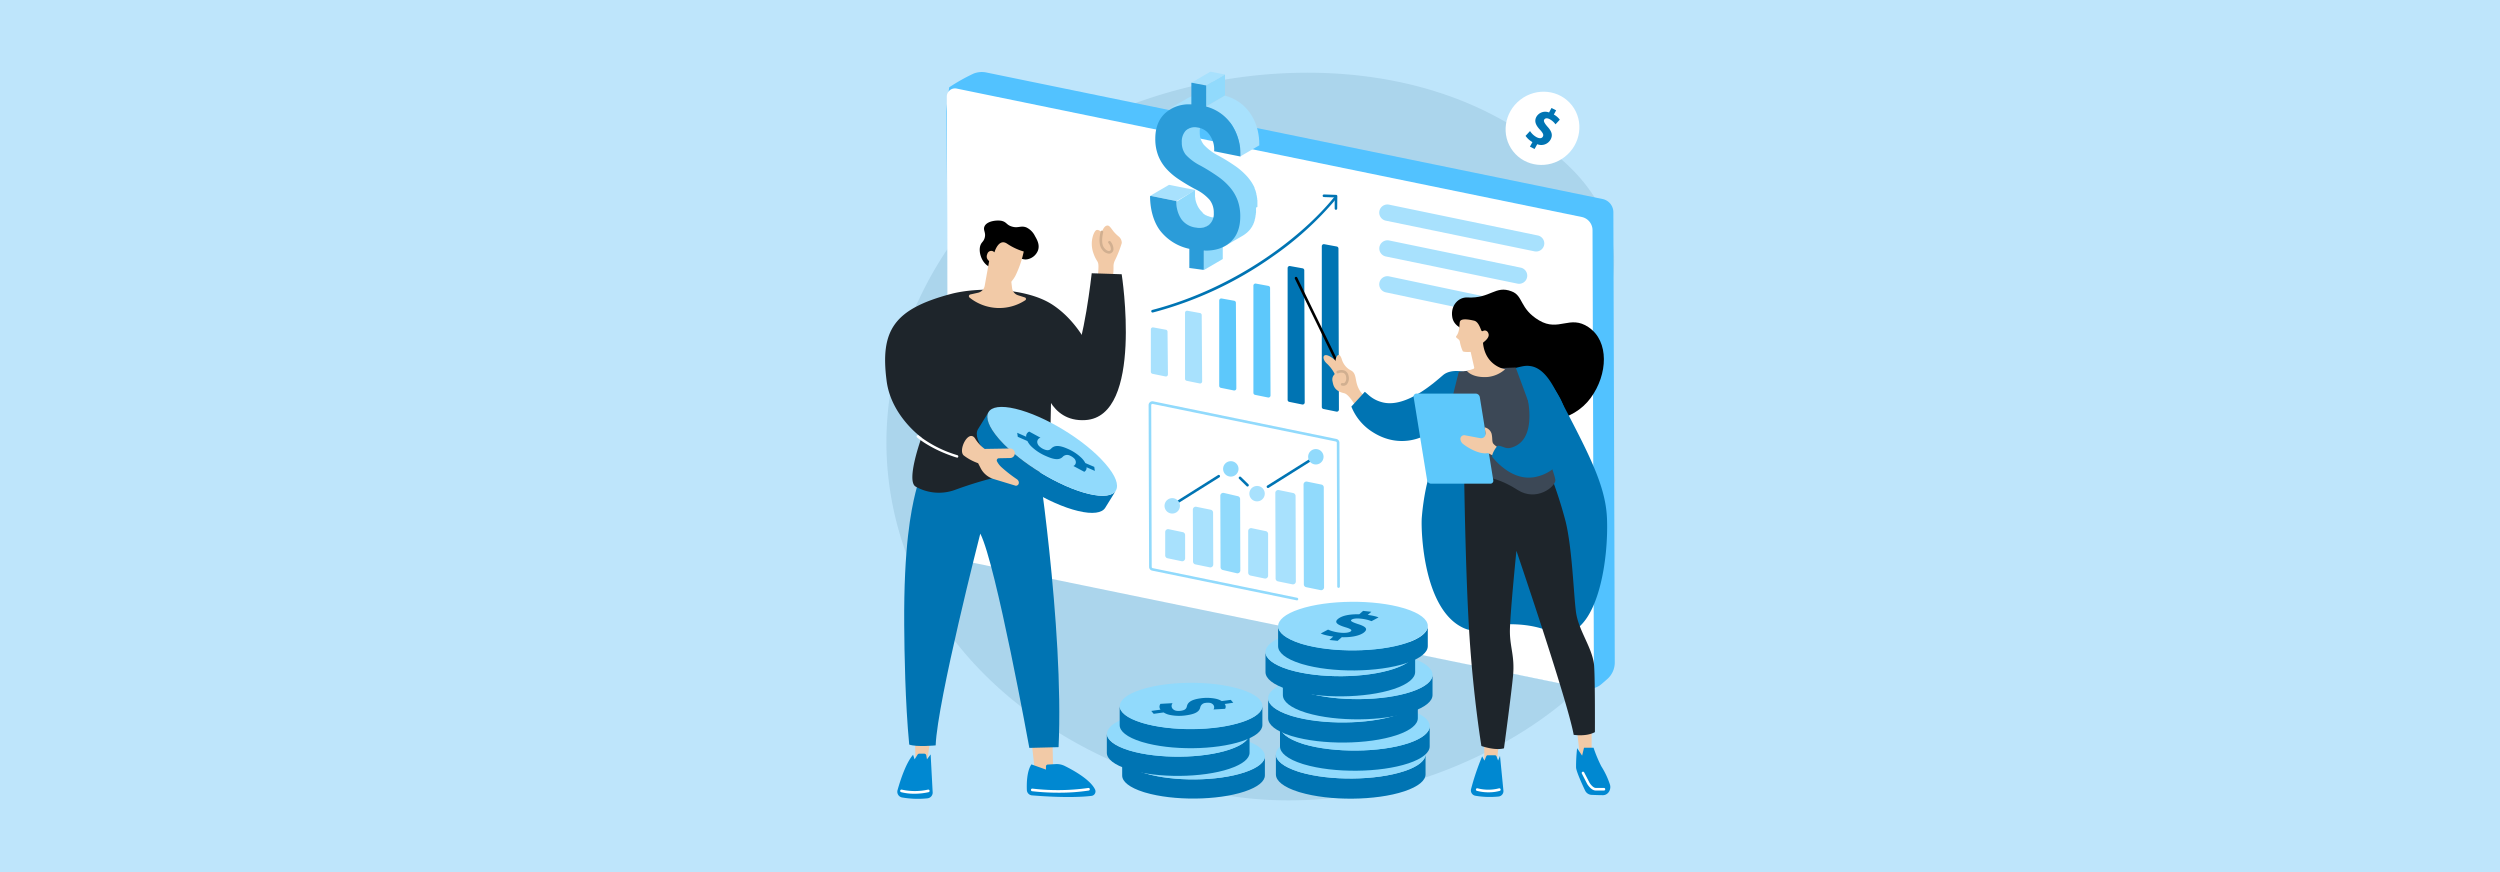 <svg id="Layer_1" data-name="Layer 1" xmlns="http://www.w3.org/2000/svg" viewBox="0 0 860 300"><defs><style>.cls-1{fill:#bee5fb;}.cls-2{fill:#004266;opacity:0.1;}.cls-3{fill:#52c2ff;}.cls-4{fill:#fff;}.cls-5{fill:#a8e1fd;}.cls-6{fill:#91dafc;}.cls-7{fill:#0074b3;}.cls-8{fill:#5dc8fb;}.cls-9{fill:#f2caa7;}.cls-10{fill:#0088d1;}.cls-11{fill:#d1af90;}.cls-12{fill:#1e252b;}.cls-13{fill:#3c4856;}.cls-14{fill:#2b9cd9;}</style></defs><rect class="cls-1" width="860" height="300"/><path class="cls-2" d="M551,72.31c-8.38-16.91-25.13-26.05-35.51-31.72-44.9-24.49-106.06-18-146.71,4.87-40.13,22.55-75.1,75.93-60.44,133.93,14.71,58.23,72,88.17,115.31,94.51,68.78,10.08,126.58-35.77,129.74-51.69a41.19,41.19,0,0,0,.72-9.25c-1.22-11.49-10.67-18.32-12.87-44.5C537.22,120.28,565.73,102,551,72.31Z"/><path class="cls-3" d="M552.87,233.63l-2,1.73a6.56,6.56,0,0,1-5.59,1.44l-214-44.56c-2.84-.6-4.22-3.63-4.25-6.53L325.53,38.62c0-1.73,1-8.59,1-8.59a66,66,0,0,1,8.32-4.69,7.76,7.76,0,0,1,4.47-.4l212,43.53A4.67,4.67,0,0,1,555,73l.48,154.8A7.6,7.6,0,0,1,552.87,233.63Z"/><path class="cls-4" d="M546.38,237.1,331.9,193a7.16,7.16,0,0,1-5.73-7L325.7,33.25a2.82,2.82,0,0,1,3.4-2.78l215,44.17a4.66,4.66,0,0,1,3.73,4.55l.48,156.29A1.64,1.64,0,0,1,546.38,237.1Z"/><path class="cls-5" d="M527.85,86.46,476.71,75.91a2.83,2.83,0,0,1-2.25-2.69h0a2.81,2.81,0,0,1,3.38-2.82L529,81a2.81,2.81,0,0,1,2.24,2.68h0A2.81,2.81,0,0,1,527.85,86.46Z"/><path class="cls-5" d="M522,97.57l-45.27-9.34a2.82,2.82,0,0,1-2.25-2.68h0a2.82,2.82,0,0,1,3.38-2.83l45.27,9.35a2.81,2.81,0,0,1,2.24,2.68h0A2.8,2.8,0,0,1,522,97.57Z"/><path class="cls-5" d="M510.5,107.7l-33.81-7.14a2.83,2.83,0,0,1-2.23-2.68h0a2.81,2.81,0,0,1,3.39-2.81l33.81,7.13a2.81,2.81,0,0,1,2.22,2.68h0A2.81,2.81,0,0,1,510.5,107.7Z"/><path class="cls-6" d="M446.17,206.52h-.1L396.36,196.3a1.31,1.31,0,0,1-1.07-1.29l-.17-55.66a1.29,1.29,0,0,1,.47-1,1.3,1.3,0,0,1,1.09-.29l63,12.93a1.33,1.33,0,0,1,1.08,1.3l.16,49.48a.46.46,0,0,1-.45.46h0a.46.46,0,0,1-.46-.45l-.15-49.49a.43.43,0,0,0-.35-.41l-63-12.93a.42.42,0,0,0-.49.42l.17,55.65a.43.43,0,0,0,.35.42l49.72,10.2a.46.46,0,0,1-.09.9Z"/><path class="cls-5" d="M444.54,201l-4.88-1a1,1,0,0,1-.85-1l-.1-29.41a1,1,0,0,1,1.23-1l4.88,1a1.06,1.06,0,0,1,.86,1l.09,29.4A1,1,0,0,1,444.54,201Z"/><path class="cls-6" d="M454.26,203l-4.88-1a1,1,0,0,1-.86-1l-.1-34.32a1,1,0,0,1,1.22-1l4.88,1a1,1,0,0,1,.86,1l.1,34.31A1,1,0,0,1,454.26,203Z"/><path class="cls-5" d="M435,199l-4.77-1a1,1,0,0,1-.85-1l0-14.3a1,1,0,0,1,1.23-1l4.76,1a1,1,0,0,1,.86,1l0,14.3A1,1,0,0,1,435,199Z"/><path class="cls-5" d="M406.45,193.05l-4.76-1a1,1,0,0,1-.86-1l0-8a1,1,0,0,1,1.23-1l4.76,1a1,1,0,0,1,.86,1l0,8A1,1,0,0,1,406.45,193.05Z"/><path class="cls-6" d="M425.45,197.2l-4.73-1.1a1,1,0,0,1-.85-1l-.08-24.53a1,1,0,0,1,1.23-1l4.72,1.1a1,1,0,0,1,.86,1l.07,24.53A1,1,0,0,1,425.45,197.2Z"/><path class="cls-5" d="M416.13,195.16l-4.87-1a1,1,0,0,1-.86-1l-.06-17.82a1,1,0,0,1,1.23-1l4.88,1a1,1,0,0,1,.85,1l.06,17.82A1,1,0,0,1,416.13,195.16Z"/><path class="cls-7" d="M436.2,167.88a.47.47,0,0,1-.39-.21A.46.46,0,0,1,436,167l16.31-10.25a.44.44,0,0,1,.62.14.45.45,0,0,1-.14.62l-16.3,10.26A.44.44,0,0,1,436.2,167.88Z"/><path class="cls-7" d="M429.14,167.37a.42.42,0,0,1-.31-.13l-2.58-2.52a.45.45,0,1,1,.63-.65l2.58,2.52a.46.46,0,0,1,0,.64A.47.47,0,0,1,429.14,167.37Z"/><path class="cls-7" d="M403.18,174.37a.43.43,0,0,1-.38-.21.44.44,0,0,1,.14-.62L419,163.43a.45.45,0,0,1,.62.14.46.46,0,0,1-.14.63l-16.09,10.1A.42.42,0,0,1,403.18,174.37Z"/><path class="cls-6" d="M426.05,161.3a2.65,2.65,0,1,1-5.3,0,2.65,2.65,0,0,1,5.3,0Z"/><path class="cls-6" d="M455.3,157.12a2.65,2.65,0,1,1-2.66-2.64A2.66,2.66,0,0,1,455.3,157.12Z"/><path class="cls-5" d="M435.08,169.81a2.65,2.65,0,1,1-2.65-2.64A2.64,2.64,0,0,1,435.08,169.81Z"/><path class="cls-5" d="M405.9,174a2.65,2.65,0,1,1-2.65-2.64A2.64,2.64,0,0,1,405.9,174Z"/><path class="cls-7" d="M454.7,84.68V140a.7.7,0,0,0,.57.69l4.47.91a.71.71,0,0,0,.85-.7l-.16-55.4a.72.72,0,0,0-.58-.7L455.53,84A.71.71,0,0,0,454.7,84.68Z"/><path class="cls-7" d="M442.94,92.22v45.32a.71.71,0,0,0,.56.7l4.47.91a.71.71,0,0,0,.85-.7L448.67,93a.71.71,0,0,0-.58-.7l-4.32-.78A.71.71,0,0,0,442.94,92.22Z"/><path class="cls-8" d="M431.17,98.25v36.88a.72.72,0,0,0,.57.7l4.47.91a.72.72,0,0,0,.85-.7l-.15-37a.71.71,0,0,0-.58-.69L432,97.55A.72.72,0,0,0,431.17,98.25Z"/><path class="cls-8" d="M419.41,103.38v29.34a.72.72,0,0,0,.57.7l4.47.9a.71.71,0,0,0,.85-.7l-.15-29.46a.72.72,0,0,0-.58-.7l-4.32-.78A.71.71,0,0,0,419.41,103.38Z"/><path class="cls-5" d="M407.65,107.6v22.71a.71.71,0,0,0,.57.69l4.47.91a.71.71,0,0,0,.85-.7l-.15-22.83a.71.71,0,0,0-.58-.69l-4.32-.79A.71.71,0,0,0,407.65,107.6Z"/><path class="cls-5" d="M395.89,113.33v14.56a.72.72,0,0,0,.57.7l4.46.91a.71.71,0,0,0,.85-.71l-.14-14.68a.71.71,0,0,0-.58-.69l-4.32-.79A.71.71,0,0,0,395.89,113.33Z"/><path class="cls-7" d="M396.49,107.51a.44.44,0,0,1-.44-.33.45.45,0,0,1,.32-.56C425.58,99,448.28,81,458.85,67.94a.44.44,0,0,1,.63-.07.45.45,0,0,1,.07.64,110.49,110.49,0,0,1-21.74,19.73A127.31,127.31,0,0,1,396.6,107.5Z"/><path class="cls-7" d="M459.57,72.18h0a.44.44,0,0,1-.44-.46l0-3.8-3.7-.13a.45.45,0,0,1-.44-.46.46.46,0,0,1,.47-.44l4.14.14a.45.45,0,0,1,.44.45L460,71.73A.45.45,0,0,1,459.57,72.18Z"/><path class="cls-7" d="M435.12,260.12v6.61c0,2-2.31,4-7,5.56-9.3,3.1-24.48,3.23-34.21.33l-.47-.14c-4.93-1.56-7.41-3.62-7.41-5.69v-6.6c0,2.06,2.48,4.13,7.41,5.68l.47.14c9.73,2.91,24.91,2.78,34.22-.33C432.81,264.13,435.13,262.12,435.12,260.12Z"/><path class="cls-6" d="M427.24,254.29l.48.15c9.7,3.05,9.89,8.08.44,11.24s-24.49,3.24-34.22.33l-.47-.14c-9.7-3.05-9.9-8.09-.44-11.25C402.33,251.52,417.51,251.39,427.24,254.29Z"/><path class="cls-7" d="M429.85,252.31v6.61c0,2-2.31,4-7,5.56-9.31,3.11-24.49,3.24-34.22.34l-.47-.15c-4.93-1.55-7.4-3.61-7.41-5.68v-6.61c0,2.07,2.48,4.13,7.41,5.68l.47.15c9.73,2.9,24.91,2.77,34.21-.33C427.54,256.32,429.85,254.32,429.85,252.31Z"/><path class="cls-6" d="M422,246.49l.47.14c9.7,3.06,9.9,8.09.44,11.25-9.3,3.1-24.48,3.23-34.21.33l-.47-.15c-9.7-3.05-9.9-8.08-.45-11.24S412.24,243.58,422,246.49Z"/><path class="cls-7" d="M434.26,242.79v6.61c0,2-2.31,4-7,5.56-9.3,3.11-24.48,3.24-34.21.33l-.47-.14c-4.93-1.55-7.41-3.62-7.41-5.68v-6.61c0,2.07,2.48,4.13,7.41,5.68l.47.15c9.73,2.9,24.91,2.77,34.22-.34C432,246.8,434.27,244.79,434.26,242.79Z"/><path class="cls-6" d="M426.38,237l.48.15c9.7,3,9.9,8.09.44,11.24s-24.49,3.24-34.22.34l-.47-.15c-9.7-3-9.9-8.09-.44-11.24C401.47,234.19,416.65,234.06,426.38,237Z"/><path class="cls-7" d="M423.39,240.75l.85,1-2.95.42a1.43,1.43,0,0,1,.15,1.66l-4,.23a1.35,1.35,0,0,0-.11-1.66,1.91,1.91,0,0,0-1.05-.6,4.6,4.6,0,0,0-1.57,0,2,2,0,0,0-1.85,1.65c-.38,1.44-1.81,2.2-4.82,2.62a15.9,15.9,0,0,1-5.63-.14,6.31,6.31,0,0,1-2.12-.85l-3.42.48-.84-1,3.18-.44a1.63,1.63,0,0,1,0-2l4.18-.23a1.46,1.46,0,0,0,0,1.93,2.18,2.18,0,0,0,1.2.67,4.75,4.75,0,0,0,1.7,0c1.28-.18,1.81-.62,2-1.51.28-1.29,1.33-2.28,4.58-2.74a15.26,15.26,0,0,1,5.4.14,6.47,6.47,0,0,1,2,.79Z"/><path class="cls-7" d="M490.39,259.43v6.94c0,2.1-2.43,4.21-7.31,5.84-9.76,3.25-25.7,3.39-35.9.34l-.5-.15c-5.17-1.63-7.77-3.79-7.77-6v-6.93c0,2.17,2.6,4.33,7.77,6l.5.15c10.21,3.05,26.14,2.91,35.91-.35C488,263.64,490.39,261.54,490.39,259.43Z"/><path class="cls-6" d="M482.11,253.32l.5.15c10.18,3.21,10.39,8.49.47,11.8-9.77,3.26-25.7,3.4-35.91.35l-.5-.15c-10.17-3.21-10.38-8.49-.46-11.8C456,250.41,471.91,250.27,482.11,253.32Z"/><path class="cls-7" d="M491.81,249.82v6.93c0,2.1-2.43,4.21-7.31,5.84-9.77,3.26-25.7,3.4-35.91.35l-.5-.15c-5.17-1.63-7.77-3.8-7.77-6v-6.93c0,2.17,2.6,4.33,7.77,6l.5.16c10.2,3,26.14,2.9,35.9-.35C489.38,254,491.81,251.92,491.81,249.82Z"/><path class="cls-6" d="M483.54,243.7l.5.16c10.18,3.2,10.39,8.48.46,11.8-9.76,3.25-25.7,3.39-35.9.35l-.5-.16c-10.18-3.2-10.39-8.48-.46-11.8C457.4,240.79,473.33,240.66,483.54,243.7Z"/><path class="cls-7" d="M487.73,240.13v6.93c0,2.1-2.43,4.21-7.31,5.84-9.77,3.26-25.7,3.4-35.91.35l-.5-.15c-5.17-1.63-7.76-3.8-7.77-6V240.2c0,2.17,2.6,4.33,7.77,6l.5.15c10.2,3.05,26.14,2.91,35.9-.35C485.3,244.34,487.73,242.23,487.73,240.13Z"/><path class="cls-6" d="M479.46,234l.5.16c10.18,3.2,10.39,8.48.46,11.79-9.76,3.26-25.7,3.4-35.9.35l-.5-.15c-10.18-3.2-10.39-8.49-.46-11.8C453.32,231.1,469.25,231,479.46,234Z"/><path class="cls-7" d="M492.79,232.14v6.94c0,2.1-2.42,4.21-7.31,5.84-9.76,3.25-25.69,3.39-35.9.34l-.5-.15c-5.17-1.63-7.77-3.79-7.77-6v-6.93c0,2.17,2.6,4.33,7.78,6l.49.15c10.21,3,26.15,2.91,35.91-.35C490.36,236.35,492.79,234.25,492.79,232.14Z"/><path class="cls-6" d="M484.52,226l.49.15c10.19,3.21,10.39,8.49.47,11.8-9.76,3.26-25.7,3.4-35.91.35l-.49-.15c-10.18-3.21-10.39-8.49-.47-11.8C458.38,223.12,474.31,223,484.52,226Z"/><path class="cls-7" d="M486.81,224.24v6.93c0,2.1-2.43,4.21-7.31,5.84-9.76,3.26-25.7,3.39-35.9.35l-.5-.16c-5.17-1.62-7.77-3.79-7.77-6v-6.93c0,2.17,2.6,4.33,7.77,6l.5.15c10.21,3.05,26.14,2.91,35.91-.35C484.38,228.44,486.81,226.34,486.81,224.24Z"/><path class="cls-6" d="M478.53,218.12l.5.15c10.18,3.21,10.39,8.49.47,11.8-9.77,3.26-25.7,3.4-35.91.35l-.5-.15c-10.18-3.2-10.38-8.49-.46-11.8C452.39,215.21,468.33,215.07,478.53,218.12Z"/><path class="cls-7" d="M491.16,215.32v6.94c0,2.1-2.43,4.21-7.31,5.84-9.77,3.25-25.7,3.39-35.91.34l-.49-.15c-5.18-1.63-7.77-3.79-7.78-6V215.4c0,2.17,2.6,4.33,7.77,6l.5.15c10.21,3.05,26.14,2.91,35.9-.35C488.74,219.53,491.17,217.43,491.16,215.32Z"/><path class="cls-6" d="M482.89,209.21l.5.15c10.18,3.21,10.39,8.49.46,11.8-9.76,3.26-25.69,3.4-35.9.35l-.5-.15c-10.18-3.21-10.39-8.49-.46-11.8C456.75,206.3,472.68,206.16,482.89,209.21Z"/><path class="cls-7" d="M471.74,210.45l-1.24,1.08a19.92,19.92,0,0,1,2.61.49,7.15,7.15,0,0,1,1.11.37l-2.42,1.29c-.31-.11-.73-.28-1.36-.45a16.19,16.19,0,0,0-2.32-.41c-1.87-.2-2.87.07-3.27.42s.26.77,2.26,1.43c2.85.88,3.46,1.71,2.2,2.81s-4.14,1.83-7.74,1.72l-1.43,1.25-2.83-.3,1.33-1.17a21.74,21.74,0,0,1-2.84-.55,8,8,0,0,1-1.46-.51l2.51-1.34a10.42,10.42,0,0,0,1.72.61,15.86,15.86,0,0,0,2.45.45c1.65.17,3.08,0,3.64-.46s-.05-.87-1.83-1.4c-2.59-.78-4-1.62-2.63-2.81s4-1.73,7.38-1.66l1.33-1.17Z"/><polygon class="cls-9" points="320.71 249.43 318.88 262.31 314.92 262.31 314.69 249.65 320.71 249.43"/><path class="cls-10" d="M319,274.63a31.54,31.54,0,0,1-8.62-.29,2,2,0,0,1-1.62-2.55c.91-3.23,2.87-9.35,5.33-12.14l.54,1.57,1-1.61a.76.76,0,0,1,.55-.35h1.69a.72.72,0,0,1,.77.6l.24,1.35,1.26-1.69.69,12.89A2,2,0,0,1,319,274.63Z"/><path class="cls-4" d="M314.53,273.05a18,18,0,0,1-4.54-.54.45.45,0,1,1,.23-.88,20.81,20.81,0,0,0,9,0,.45.45,0,1,1,.22.88A22.73,22.73,0,0,1,314.53,273.05Z"/><polygon class="cls-9" points="354.37 250.58 356.02 265.6 362.32 266.92 361.94 249.31 354.37 250.58"/><path class="cls-10" d="M353.24,271.77c-.09-2.34,0-6.53,1.57-8.82l5,1.79v-1.08a.64.64,0,0,1,.57-.65l2.81-.16a6.16,6.16,0,0,1,3.06.63c2.83,1.4,8.78,4.65,10.44,8.09a1.54,1.54,0,0,1-1.21,2.21c-2.7.34-9,.76-20.51-.17A1.93,1.93,0,0,1,353.24,271.77Z"/><path class="cls-4" d="M364.05,272.69a79.83,79.83,0,0,1-9-.51.45.45,0,1,1,.1-.9,74.18,74.18,0,0,0,19.22-.22.45.45,0,0,1,.52.37.44.44,0,0,1-.36.52A67.41,67.41,0,0,1,364.05,272.69Z"/><path class="cls-7" d="M356.34,153.16s9.73,62.41,7.81,103.86l-10.06.26S342.61,194,337.22,183.56c0,0-14.78,57.68-15.35,72.85,0,0-6.51.65-9.1-.28-1.39-14.64-1.65-31.48-1.72-41-.2-27.22,2.4-39.59,3.82-45.46,1.31-5.39,2.72-9.77,3.74-12.73l3.43-9.77Z"/><path class="cls-4" d="M382,80c1.32-8.53,4.94-8.5,4.29-6.46s-1.89,9.07-1.89,9.07Z"/><path class="cls-9" d="M384.89,81.4a2.86,2.86,0,0,1,1,2.21,38.93,38.93,0,0,1-2.42,6.1,4.55,4.55,0,0,0-.42,1.77c0,1.66.14,8.28-3.79,8.42-1.66.06-1.68-3-1.44-6.87s-.41-2.2-1.73-6.06.22-7.35,1-7.78,1.95.74,1.95.74.62-2.39,2-2.34c.61,0,1.13.86,2,2A12.77,12.77,0,0,0,384.89,81.4Z"/><path class="cls-11" d="M381.52,87.27a3.18,3.18,0,0,1-2.37-1.41c-1.66-2-.57-6-.52-6.2a.44.44,0,0,1,.55-.31.47.47,0,0,1,.32.56s-1,3.7.35,5.38c.75.94,1.51,1.19,1.93,1a.65.65,0,0,0,.35-.71,3.25,3.25,0,0,0-.79-1.91.45.45,0,0,1,.63-.65,4.11,4.11,0,0,1,1.06,2.5,1.53,1.53,0,0,1-.92,1.61A1.63,1.63,0,0,1,381.52,87.27Z"/><path class="cls-12" d="M327.16,101.11c-19.59,5.2-24.46,12.48-22.15,30,1.58,12,12,19.39,12,19.39s-5.48,15-2,16.9a16.16,16.16,0,0,0,13.65,1.07c10.69-3.93,27.38-8.37,32.36-4.92l.53-25.11,18.7-3.24s-3.65-20.76-18.12-30.33C353,98.83,336.19,98.71,327.16,101.11Z"/><path class="cls-12" d="M385.86,94.34,375.55,94s-2.79,25.14-6.35,28.89-10.49,8.54-10.49,8.54,2,13.88,14.66,13.08C393.52,143.26,385.86,94.34,385.86,94.34Z"/><path class="cls-4" d="M329.21,157.4l-.14,0c-8.75-2.75-13.41-6.75-13.6-6.92a.46.46,0,0,1-.05-.64.47.47,0,0,1,.64,0,40.58,40.58,0,0,0,13.28,6.74.45.45,0,0,1-.13.88Z"/><path class="cls-7" d="M383.83,168.8l-3.64,5.89c-1.11,1.78-4.28,2.29-9.28,1.1-10-2.38-23.59-10.66-30.65-18.63l-.35-.39c-3.53-4.11-4.6-7.31-3.46-9.16l3.64-5.88c-1.14,1.84-.07,5.05,3.46,9.15l.35.4c7.06,8,20.65,16.24,30.65,18.62C379.56,171.09,382.72,170.58,383.83,168.8Z"/><path class="cls-6" d="M380,159.25l.34.39c7,8.09,4.36,12.68-5.81,10.26-10-2.38-23.59-10.66-30.65-18.62l-.35-.4c-6.95-8.08-4.35-12.67,5.81-10.26C359.36,143,373,151.28,380,159.25Z"/><path class="cls-7" d="M376.43,160.61l.2,1.38-2.86-1.26a1.53,1.53,0,0,1-.79,1.57l-3.73-2a1.4,1.4,0,0,0,.82-1.54,1.93,1.93,0,0,0-.61-1.11,4.65,4.65,0,0,0-1.37-.9,2.08,2.08,0,0,0-2.56.45c-1.13,1.08-2.82,1-5.75-.33a16.66,16.66,0,0,1-4.94-3.23,6.78,6.78,0,0,1-1.41-1.92l-3.32-1.46-.19-1.38,3.09,1.36a1.69,1.69,0,0,1,1.06-1.77l3.86,2.1a1.52,1.52,0,0,0-1.1,1.7,2.22,2.22,0,0,0,.7,1.25,5.08,5.08,0,0,0,1.5,1c1.23.54,2,.44,2.61-.25,1-1,2.45-1.29,5.6.1a15.78,15.78,0,0,1,4.73,3.1,6.74,6.74,0,0,1,1.38,1.82Z"/><path class="cls-9" d="M336.47,159.34a17.87,17.87,0,0,1-4.83-2.58c-2.31-1.6,1.5-9.3,3.77-5.95a12.15,12.15,0,0,0,3.33,3.62l8.7-.15a1.64,1.64,0,0,1,1.66,1.59h0a1.62,1.62,0,0,1-1.6,1.69l-3.89.08a.73.73,0,0,0-.64,1.06h0a7,7,0,0,0,1.52,2,47.74,47.74,0,0,0,5.33,4.16c1,.67.87,2.15-.36,2.25l-7.63-2.32a7.48,7.48,0,0,1-4.48-3.73Z"/><path d="M348.81,91.29c.29.52-.32,1.52-.33,1.52s.3-2.94,1.93-3.69c.95-.43,1.44.29,2.86.1a4.91,4.91,0,0,0,3.77-3c.75-2-.33-3.84-1-5a6.36,6.36,0,0,0-3-3c-1.95-.73-2.76.4-5-.3-1.82-.56-1.68-1.44-3.3-1.9-1.34-.38-5.22-.16-6.09,1.9-.55,1.31.64,2.11.05,4-.36,1.16-.92,1.31-1.33,2.21-1,2.23.26,6.15,2.67,7.46C343.29,93.39,348.1,90.06,348.81,91.29Z"/><path class="cls-9" d="M347.4,92.87l.76,6.26a3,3,0,0,0,2.17,2.48l2.19.7a.54.54,0,0,1,.14,1,16.33,16.33,0,0,1-18.5-.46l-.62-.47a.61.61,0,0,1,.23-1.08l2.72-.61a3,3,0,0,0,2.24-2.34l1.66-9.22Z"/><path class="cls-9" d="M341.18,90.36s-2.46-.93-1.54-3a1.4,1.4,0,0,1,2.44-.54s1.4-5,4.35-3a20.71,20.71,0,0,0,5.74,2.7,35.8,35.8,0,0,1-2.91,8.43c-1.12,2-2.54,3.45-4.22,2.77-4.6-1.87-3.86-7.35-3.86-7.35Z"/><path d="M504.74,102.33c-2.85-.15-5.85,2.59-5.16,6.78.56,3.41,4.23,4.14,6.05,5.83,5.87,5.48,7.82,23.4,16.41,28.08,6.86,3.74,19,2.33,25.18-6.16,5.89-8.06,6.41-19.46-.76-24.31-6.44-4.37-10.2,1.7-17-2.33s-5.37-8.51-9.48-10C514.34,98.05,512.82,102.75,504.74,102.33Z"/><path class="cls-7" d="M494.39,146.91c-3,18.48-3.37,18.75-3.78,20.68a83.22,83.22,0,0,0-1.53,10.69c-.28,4.55.57,31.86,14.69,37.88,5.1,2.17,6.58-1.82,17.43-1.39,11.13.44,13.38,4.4,18.24,3,10.5-3,13.93-25.55,13.36-39.48-.48-11.34-6.12-22.05-17.41-43.48-1.72-3.26-4.48-8.24-8.91-8.88-2-.29-2.85,0-11,2.26-8.88,2.44-11.13-.15-14.94,2.25S495.9,137.66,494.39,146.91Z"/><polygon class="cls-9" points="510.59 253.9 510.59 262.83 514.89 262.57 515.74 253.9 510.59 253.9"/><path class="cls-10" d="M515.54,274a29.33,29.33,0,0,1-8-.26,1.86,1.86,0,0,1-1.48-2.35,83.61,83.61,0,0,1,3.8-11.19l.8,1.45.63-1.53a.68.68,0,0,1,.51-.32l2.28,0c.68,0,.73.36.82.64l.45,1.19L516,260l1.17,11.92A1.87,1.87,0,0,1,515.54,274Z"/><path class="cls-4" d="M512.05,272.56a15.6,15.6,0,0,1-4-.51.45.45,0,0,1-.32-.55.44.44,0,0,1,.55-.32,14.71,14.71,0,0,0,7.4,0,.46.46,0,0,1,.28.87A14.34,14.34,0,0,1,512.05,272.56Z"/><polygon class="cls-9" points="542.22 249.17 543.49 259.94 547.52 259.8 547.52 249.17 542.22 249.17"/><path class="cls-10" d="M542.53,257.37a54.76,54.76,0,0,0-.36,6.71c.12,1.38,2,5.54,3.07,7.79a2.6,2.6,0,0,0,2.2,1.56c1.13.05,2.71.11,4,.11,1.75,0,3-2,2.32-3.83a28.22,28.22,0,0,0-2.92-6.12,45.37,45.37,0,0,1-2.66-6.38h-3.28l-.65,2.73Z"/><path class="cls-4" d="M548.91,271.94c-1.51,0-2.74-2-2.88-2.19l-1.87-3.63a.45.45,0,0,1,.19-.61.46.46,0,0,1,.61.2l1.85,3.58c.29.47,1.26,1.75,2.1,1.75h2.84a.46.46,0,0,1,.45.46.45.45,0,0,1-.45.45Z"/><path class="cls-12" d="M503.69,164.57s.42,32.87,1.81,54.28,4.1,37.77,4.1,37.77,4.69,1.68,7.77.8c0,0,2.55-18.77,3.13-25.12s-1-9.5-1.09-14.69,2.24-28.13,2.24-28.13,17.67,51.85,19.7,63.3c0,0,4.28.72,7.3-.93,0,0,.09-20.38-.34-23.53-.79-5.84-5.35-11.59-6.17-17.79s-1.29-21.75-3.55-31.08a151.4,151.4,0,0,0-6.68-19.82Z"/><path d="M462.77,130.85a.46.46,0,0,1-.41-.26l-16.92-34.7a.46.46,0,0,1,.21-.61.45.45,0,0,1,.6.21l16.92,34.71a.45.45,0,0,1-.2.6A.49.49,0,0,1,462.77,130.85Z"/><path class="cls-9" d="M456.52,125.14a13,13,0,0,1,2.56,3.4c.92,3.3,4,.57,4,.57s-2.53-4.29-4.48-5.77C454.82,120.5,454.49,123.47,456.52,125.14Z"/><path class="cls-9" d="M461.66,123.86a6.56,6.56,0,0,0,1.87,2.78,5.76,5.76,0,0,0,1.09.73c3.12,1.53.07,5.46,6,10,.21.16-1.58,4.27-2.14,5.29-2.05-2.57-4.23-7-6.14-7.41-3.53-.8-3.69-2.93-3.94-4-.65-2.82,2.64-3.46,2.64-3.46a8,8,0,0,1-1.21-1.59C458.55,124.18,460.47,119.61,461.66,123.86Z"/><path class="cls-11" d="M462.1,132.71a2.18,2.18,0,0,1-.49-.06.44.44,0,0,1-.34-.54.46.46,0,0,1,.54-.34.87.87,0,0,0,.84-.18,2.41,2.41,0,0,0,.39-2,1.63,1.63,0,0,0-.78-1.25,2.53,2.53,0,0,0-1.9.08.46.46,0,0,1-.6-.23.45.45,0,0,1,.23-.6,3.44,3.44,0,0,1,2.69-.06,2.52,2.52,0,0,1,1.25,1.88,3.25,3.25,0,0,1-.65,2.85A1.68,1.68,0,0,1,462.1,132.71Z"/><path class="cls-7" d="M497.4,146.64c3.1-10,5.85-18.78,5.85-18.78s-4.23-1-6.81,1.16-12.54,11.39-20.75,9.41c-3.73-.91-5.13-2.91-6.2-3.64l-4.62,5.07a18.36,18.36,0,0,0,7.33,8.78c9.9,6.31,18.41.92,18.41.92Z"/><path class="cls-13" d="M501.85,127.88s9.17-1.16,19.55-1.46c0,0,13.66,36.47,13.66,38.76s-6.54,7.5-13,3.36c-10.81-6.91-17.57-4.55-22.9-3.31C491.14,167.1,501.85,127.88,501.85,127.88Z"/><path class="cls-8" d="M487.29,135.4h20.4a1.45,1.45,0,0,1,1.36,1.2l4.63,28.58a1,1,0,0,1-1,1.21h-20.4a1.45,1.45,0,0,1-1.36-1.21l-4.63-28.58A1,1,0,0,1,487.29,135.4Z"/><path class="cls-9" d="M510.72,147l.34,2.16a1.56,1.56,0,0,1-1.83,1.57l-5.32-1a1.3,1.3,0,0,0-1.53,1.33,2.44,2.44,0,0,0,.83,1.6c.28.26,5,3.86,8.62,3.21.16,0,3.55,1.88,3.68,1.78a4.62,4.62,0,0,0,1.1-2.8c0-.1-2.82-1.69-3.1-2.56s-.06-1.56-.41-3.11A3.22,3.22,0,0,0,510.72,147Z"/><path class="cls-7" d="M515.46,153.32c2.34.38,2.67,1.53,5.57.25,6.56-2.88,5.32-12.93,4.2-17.94-.23-1-.51-2-.82-3-.57-1.74,6.46-3.35,7.71-2a30.91,30.91,0,0,1,4.46,6.18c4.08,7.48,5.41,24.21-8.24,27.23-7.19,1.59-12.91-4.29-15-6.83C512.9,156.65,514.79,153.21,515.46,153.32Z"/><path class="cls-9" d="M510.13,113.87a.38.38,0,0,1-.55-.19c-.42-1-1.1-3.05-2.49-3.37-1.78-.41-4.66-.94-4.91.46-.22,1.24,0,3.37-1.26,4.91-.13.15,0,.38.13.5l.82.69a1.45,1.45,0,0,1,.34.79,12.59,12.59,0,0,0,1,3.18c.45.36,2.7.22,2.7.22l1.2,5.3a.43.43,0,0,1-.3.54l-2.15.73s1.72,2.42,7.11,2.05a10.57,10.57,0,0,0,6-2.66s-6.7-1-7.6-8.86a.51.51,0,0,1,.19-.46c.53-.4,2-1.58,1.72-2.78S510.82,113.45,510.13,113.87Z"/><path class="cls-6" d="M414.15,86.24l6.48-3.77v6.64l-6.43,3.75a0,0,0,0,1-.05,0Z"/><polygon class="cls-5" points="395.68 67.35 402.15 63.58 411.24 65.39 404.76 69.17 395.68 67.35"/><path class="cls-6" d="M421.59,74.28a4.73,4.73,0,0,1-.83.36l-.18.06a5.3,5.3,0,0,1-1.08.19l-.19,0h-.49l-.31,0h-.21l-.5,0-.76-.13-.13,0a6.36,6.36,0,0,1-.66-.18h0l-.64-.23-.09,0a6.19,6.19,0,0,1-.58-.28l-.1,0-.53-.33-.11-.08-.38-.3L413.6,73l-.33-.32-.14-.15a5.4,5.4,0,0,1-.43-.52,5.5,5.5,0,0,1-.38-.56l-.06-.08c-.11-.19-.21-.38-.31-.58l-.05-.12-.18-.41-.14-.35c-.05-.16-.11-.33-.16-.5l-.06-.2c-.06-.24-.12-.49-.17-.74l0-.18c0-.2-.07-.4-.1-.61l0-.27c0-.19,0-.38,0-.57a3,3,0,0,1,0-.31c0-.28,0-.86,0-1.15l-6.47,4.07c0,.24,0,.48,0,.71,0,0,0,.1,0,.14a3,3,0,0,0,0,.31c0,.11,0,.22,0,.32l0,.25,0,.27a1.23,1.23,0,0,1,0,.19c0,.14,0,.28.08.42l0,.18s0,0,0,.06a6.42,6.42,0,0,0,.15.63.43.43,0,0,0,0,0l.06.2c0,.13.08.27.13.4a.3.3,0,0,0,0,.1,3.65,3.65,0,0,0,.14.35c0,.09.06.18.1.27s0,.1.07.14a.61.61,0,0,1,.05.12c.1.2.21.39.32.58a.35.35,0,0,0,0,.08,5.5,5.5,0,0,0,.38.56,5.66,5.66,0,0,0,.43.52l.15.15.21.22.11.1.19.16.16.13.23.17.1.08.06,0,.36.23.11.06.11,0,.14.08L409,78l.06,0,.09,0,.23.09.41.14h0l.41.12.25.06.13,0,.1,0a5.07,5.07,0,0,0,.54.09l.12,0,.43,0H412l.21,0h.58l.2,0h.12l.43-.06,0,0,.45-.1h0l.12,0,.17-.06.22-.07,0,0a3.32,3.32,0,0,0,.54-.25Z"/><path class="cls-6" d="M432.55,71.19a.76.76,0,0,1,0-.15c0-.27,0-.54,0-.8v0s0-.1,0-.15c0-.22,0-.45,0-.67v-.12a.77.77,0,0,1,0-.15c0-.19,0-.38-.07-.57s0-.11,0-.17,0,0,0-.08l-.12-.69s0,0,0-.08h0c-.05-.26-.11-.51-.18-.76,0,0,0,0,0-.07a.5.5,0,0,0,0-.13,6.36,6.36,0,0,0-.19-.62.5.5,0,0,0,0-.13,1.59,1.59,0,0,0-.07-.2c-.1-.3-.23-.59-.35-.89a.36.36,0,0,1,0-.09.43.43,0,0,0,0-.07c-.12-.27-.24-.53-.38-.79,0,0-.05-.1-.08-.14-.13-.24-.26-.47-.4-.7l-.07-.12c-.16-.25-.32-.49-.49-.73l-.12-.16c-.18-.25-.37-.49-.56-.73l-.41-.48-.14-.15-.3-.32-.17-.18c-.09-.1-.19-.19-.28-.28l-.2-.2-.19-.18h0a23.82,23.82,0,0,0-2.39-2,63.4,63.4,0,0,0-6.17-3.85,18.17,18.17,0,0,1-5.13-3.83,6.6,6.6,0,0,1-1.37-4.26,5.48,5.48,0,0,1,1.42-4.11,3.58,3.58,0,0,1,.7-.53L408,44.61a4,4,0,0,0-.7.53,5.48,5.48,0,0,0-1.42,4.11,6.6,6.6,0,0,0,1.37,4.26,18.17,18.17,0,0,0,5.13,3.83,62.2,62.2,0,0,1,6.17,3.85,23.27,23.27,0,0,1,2.58,2.14l.2.2a3.7,3.7,0,0,1,.28.28l.18.18.29.32.14.15.41.48c.2.24.38.48.56.73l.12.16c.17.24.33.49.49.73a.75.75,0,0,1,.07.12c.14.23.28.46.4.7a1,1,0,0,1,.08.14c.14.26.27.52.39.79,0,.06.05.11.07.17.13.29.25.58.36.88,0,.11.07.22.11.33s.13.41.19.62a1.46,1.46,0,0,1,.05.2c.07.25.13.5.18.76,0,0,0,.06,0,.09l.12.69,0,.26c0,.18,0,.37.07.56l0,.27c0,.22,0,.45,0,.67,0,.07,0,.13,0,.2,0,.26,0,.53,0,.8,0,.11,0,.21,0,.31s0,.41,0,.61,0,.18,0,.27,0,.35,0,.52a1.94,1.94,0,0,0,0,.24c0,.19-.05.38-.08.57a.59.59,0,0,0,0,.14c0,.22-.08.45-.13.67,0,.06,0,.11,0,.17l-.12.47a2,2,0,0,1-.07.23l-.12.4a2.09,2.09,0,0,0-.08.23l-.15.4-.09.21c-.08.17-.15.34-.23.5l-.06.12c-.11.22-.23.43-.36.64l-.14.23-.14.21-.18.25-.14.19-.12.15c-.11.14-.23.28-.35.41l-.13.15-.49.49a10.09,10.09,0,0,1-1.79,1.32l6.48-3.77a10.6,10.6,0,0,0,1.79-1.32c.17-.16.33-.33.49-.5l.13-.14c.12-.14.24-.27.35-.41l.08-.09a.21.21,0,0,1,0-.06l.14-.2.18-.24.13-.21a.91.91,0,0,0,.11-.16l0-.07c.12-.21.25-.42.36-.64v0l0-.1c.08-.16.16-.33.23-.5a.3.3,0,0,0,0-.08.69.69,0,0,0,.05-.13c.06-.13.11-.27.16-.4a.5.5,0,0,1,0-.13l0-.1.12-.4a1.09,1.09,0,0,0,.05-.17s0,0,0-.06.08-.31.11-.47a.83.83,0,0,0,0-.15v0c0-.22.09-.45.12-.67v0s0-.08,0-.12c0-.19.06-.38.08-.57a.17.17,0,0,0,0-.07c0-.06,0-.11,0-.17s0-.34,0-.52,0-.08,0-.13,0-.09,0-.14,0-.4,0-.61Z"/><path class="cls-5" d="M415.11,32.12c-.41,0-.82,0-1.22.08s-.82.1-1.21.17a12.59,12.59,0,0,0-1.25.27,12.74,12.74,0,0,0-1.4.46,13.79,13.79,0,0,0-1.6.75l-7.18,4.08a10.54,10.54,0,0,1,1.59-.75,12.74,12.74,0,0,1,1.4-.46c.41-.11.82-.2,1.25-.28s.8-.12,1.21-.16.81-.07,1.23-.08.82,0,1.24,0l7.19-4.07Z"/><polygon class="cls-5" points="409.89 28.43 416.37 24.66 421.39 25.64 414.92 29.41 409.89 28.43"/><path class="cls-6" d="M414.92,29.41l6.39-3.72a.06.06,0,0,1,.09,0l0,7.15-6.48,3.77Z"/><path class="cls-5" d="M433.18,48.92q0-.63-.09-1.23c0-.4-.08-.79-.13-1.17s-.13-.77-.2-1.14-.17-.77-.27-1.14-.23-.81-.37-1.21-.35-.94-.55-1.4a16.34,16.34,0,0,0-1.5-2.64,14.2,14.2,0,0,0-2.1-2.45c-.32-.31-.65-.59-1-.87s-.57-.43-.87-.63l-.81-.51c-.26-.15-.53-.3-.81-.44l-.81-.38-.86-.35c-.29-.11-.59-.21-.9-.31l-.53-.16-6.48,3.77.53.16.91.31.85.35c.28.12.55.25.82.39s.54.28.8.43l.82.52.86.62c.35.28.68.56,1,.87a14.71,14.71,0,0,1,2.11,2.45,17.07,17.07,0,0,1,1.49,2.64c.2.46.39.93.55,1.41s.26.79.37,1.2.19.75.27,1.14.14.75.2,1.14.1.77.14,1.17.06.81.08,1.23,0,.72,0,1.1L433.2,50C433.2,49.64,433.19,49.28,433.18,48.92Z"/><path class="cls-14" d="M414.92,29.41l0,7.25a15.32,15.32,0,0,1,8.7,6.1,18.85,18.85,0,0,1,3.12,11,.08.08,0,0,1-.08.07l-9-1.81a8.58,8.58,0,0,0-1.55-5.6,5.82,5.82,0,0,0-4.15-2.55,4.6,4.6,0,0,0-4,1,5.51,5.51,0,0,0-1.42,4.1,6.61,6.61,0,0,0,1.38,4.27A18,18,0,0,0,413,57a65.25,65.25,0,0,1,6.17,3.86,21.42,21.42,0,0,1,4.07,3.75,14.69,14.69,0,0,1,2.54,4.42,15.94,15.94,0,0,1,.87,5.45q0,5.68-3.35,8.78t-9.18,2.95v6.42a.2.2,0,0,1-.22.2l-4.77-.64V85.6a17.28,17.28,0,0,1-10-6.2c-2.3-3-3.47-7.31-3.51-11.78a.22.22,0,0,1,.27-.22l8.81,1.77a10.23,10.23,0,0,0,1.76,6.33,7.26,7.26,0,0,0,5.1,2.81,5.46,5.46,0,0,0,4.37-1,4.89,4.89,0,0,0,1.61-4,7.07,7.07,0,0,0-1.42-4.55,15.24,15.24,0,0,0-4.85-3.64,66.18,66.18,0,0,1-5.9-3.52A22.66,22.66,0,0,1,401.18,58a14.9,14.9,0,0,1-2.76-4.49,15.87,15.87,0,0,1-1-5.78q0-5.66,3.41-8.81a12.26,12.26,0,0,1,9-3V28.55a.1.1,0,0,1,.12-.09Z"/><ellipse class="cls-4" cx="530.62" cy="44.14" rx="12.84" ry="12.45" transform="translate(84.65 335.03) rotate(-37.87)"/><path class="cls-7" d="M526.3,50.44l.86-1.56a7.09,7.09,0,0,1-2.37-2.14l1.54-1.66a6.26,6.26,0,0,0,2.29,2.13c.93.48,1.76.45,2.12-.21s0-1.28-.94-2.32c-1.41-1.49-2.15-2.92-1.27-4.51a3.51,3.51,0,0,1,4.34-1.48l.85-1.55,1.59.82-.79,1.44a6.4,6.4,0,0,1,2.05,1.77l-1.48,1.6a5.94,5.94,0,0,0-2-1.77c-1.06-.55-1.65-.27-1.9.19s.08,1.18,1.17,2.42c1.55,1.69,1.84,3,1,4.46a3.65,3.65,0,0,1-4.55,1.53l-.92,1.66Z"/></svg>
